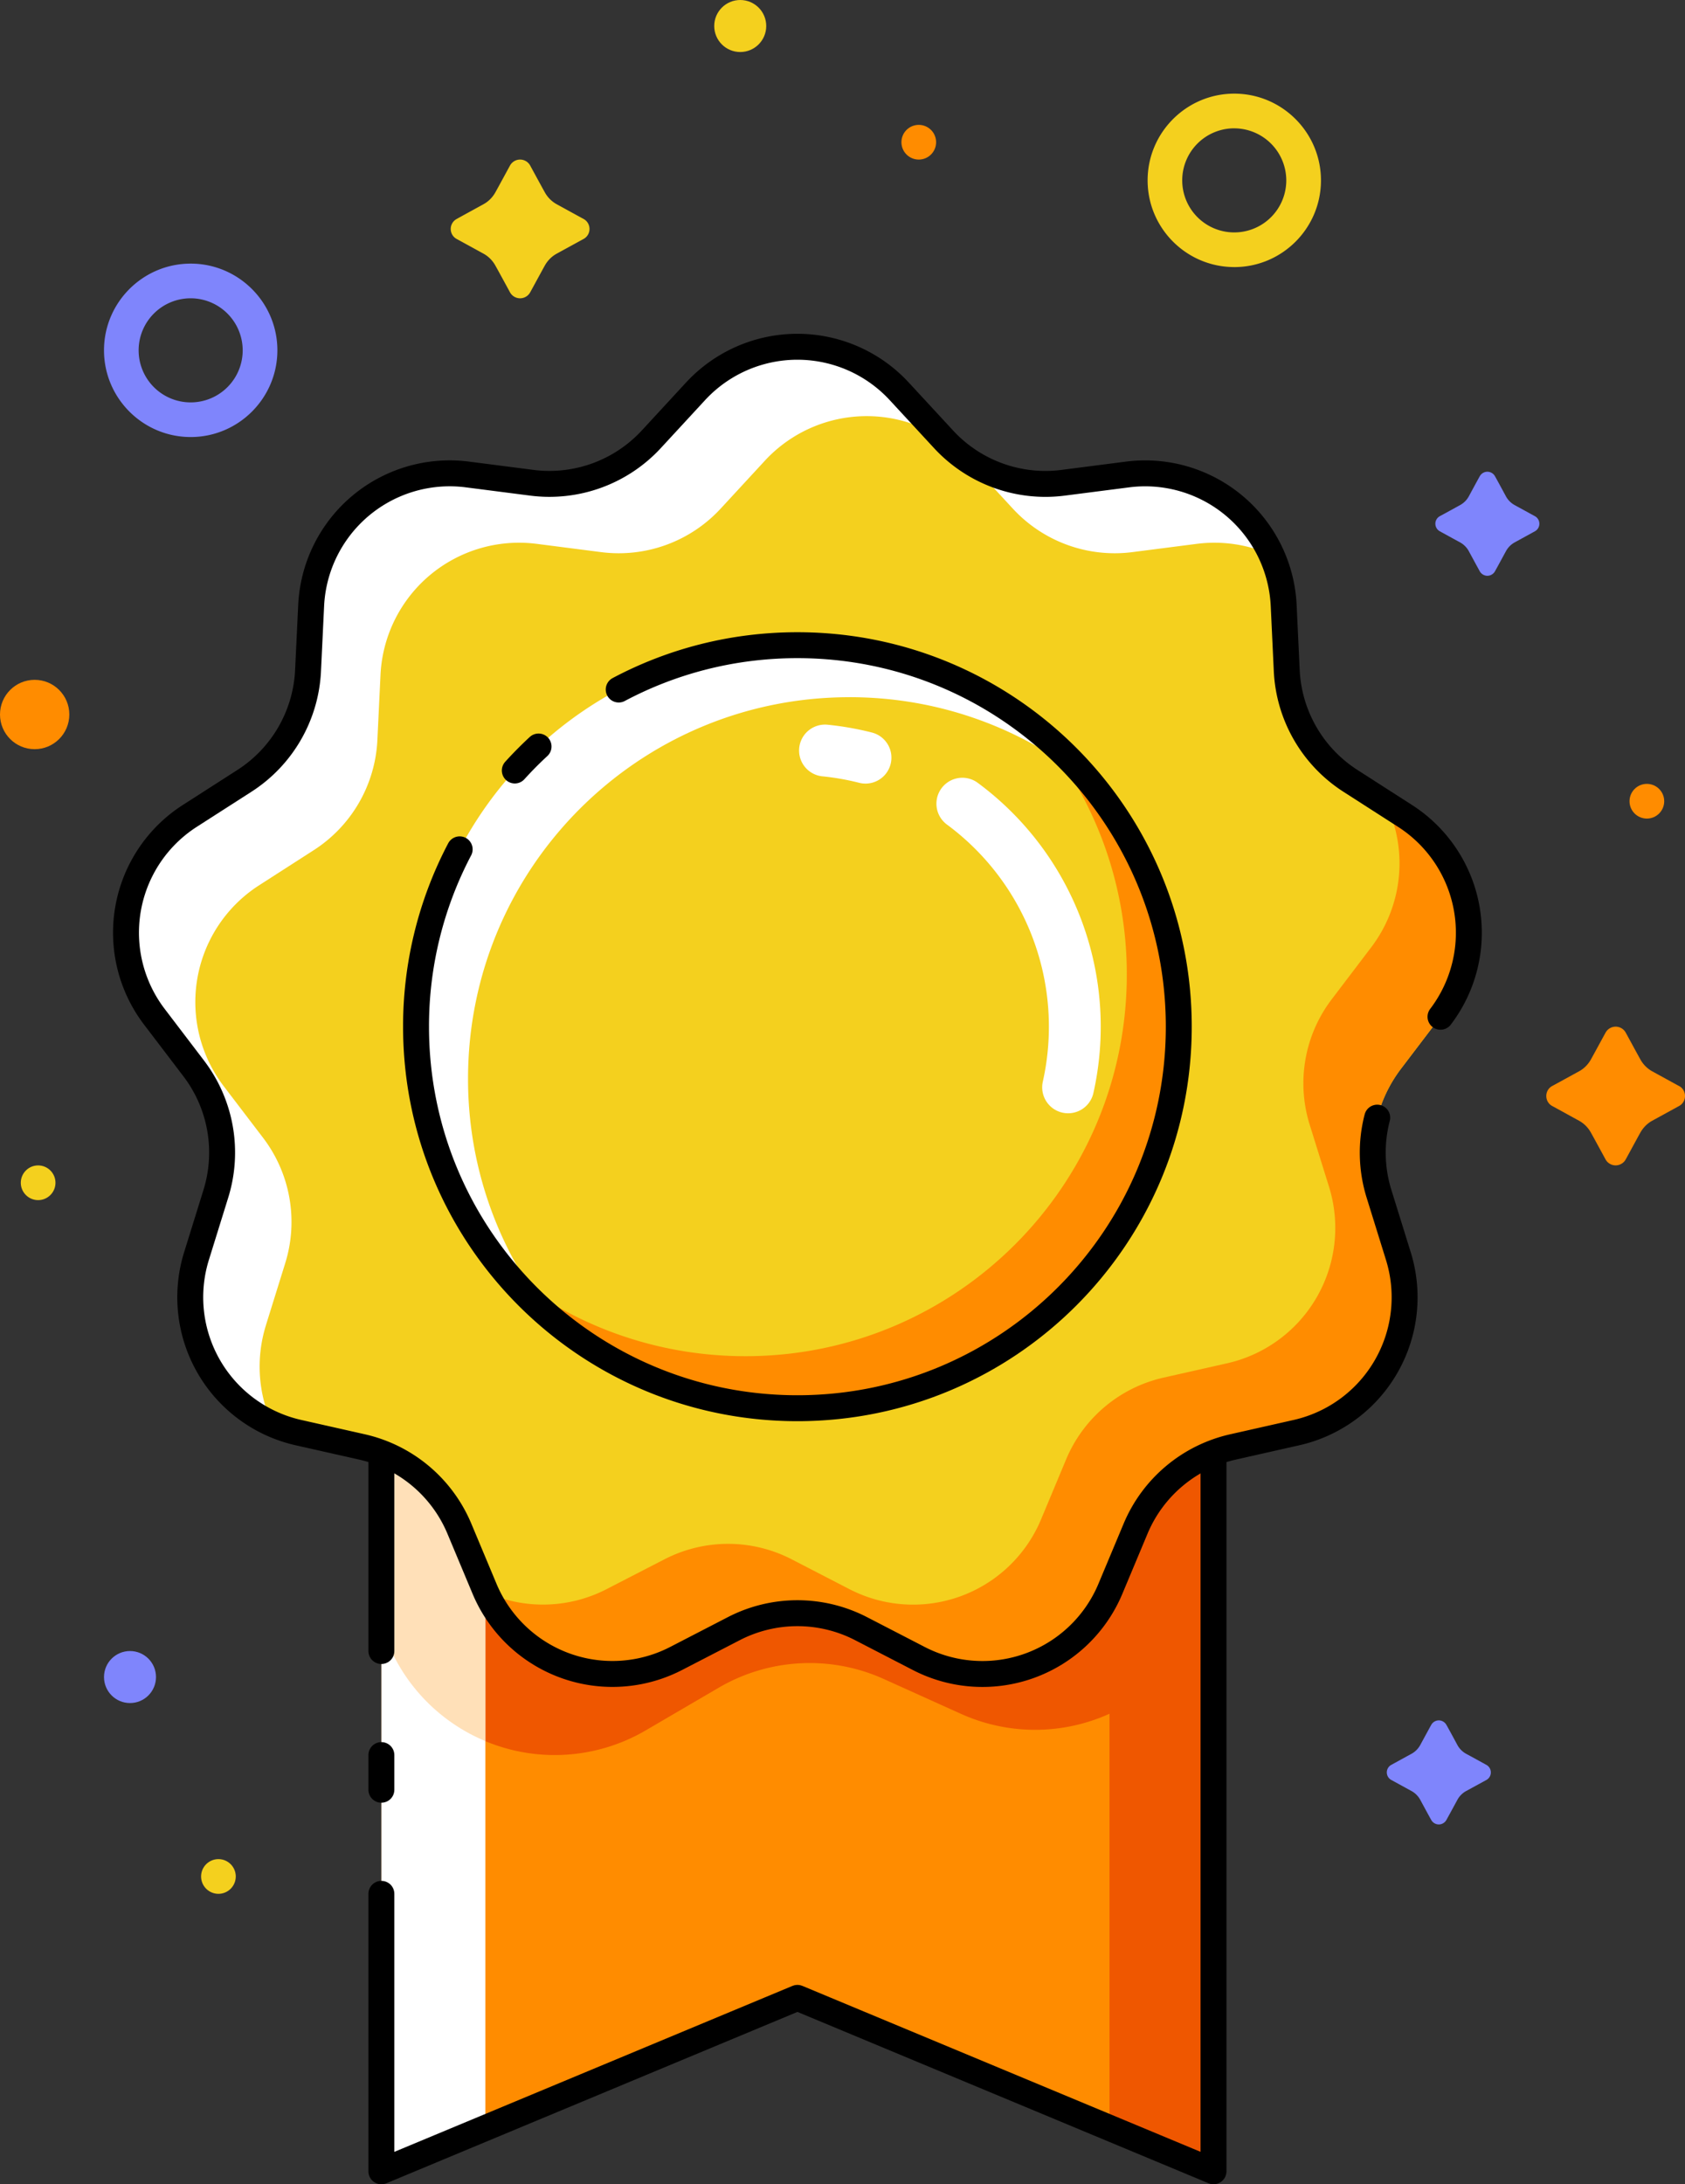 <svg xmlns="http://www.w3.org/2000/svg" viewBox="0 0 65 84.224"><rect x="0" y="0" width="65" height="84.224" fill="#333333" stroke="none"/><path fill="#7F85FC" d="M7.356 16.852c-1.844 0-3.344-1.5-3.344-3.344s1.5-3.343 3.344-3.343c1.844 0 3.344 1.5 3.344 3.343s-1.5 3.344-3.344 3.344zm0-5.35a2.007 2.007 0 1 0 2.006 2.006 2.01 2.01 0 0 0-2.006-2.006z"/><path fill="#F4D01E" d="M47.613 10.298c-1.844 0-3.343-1.5-3.343-3.343s1.5-3.344 3.343-3.344c1.844 0 3.344 1.5 3.344 3.345s-1.5 3.343-3.344 3.343zm0-5.35a2.007 2.007 0 1 0 2.006 2.006 2.01 2.01 0 0 0-2.006-2.005zM22.508 8.44c-.144-.076-.846-.463-1.037-.567a1.168 1.168 0 0 1-.453-.455c-.107-.19-.49-.896-.567-1.037a.444.444 0 0 0-.776 0c-.078.142-.46.847-.567 1.038-.107.19-.264.35-.454.454-.19.105-.894.49-1.037.57a.437.437 0 0 0-.23.385c0 .16.086.31.23.387.143.077.846.463 1.037.568.19.104.347.264.454.455.107.19.49.895.567 1.036a.444.444 0 0 0 .776 0c.078-.14.46-.846.567-1.037.107-.19.264-.35.454-.454l1.038-.568a.437.437 0 0 0 .23-.387c0-.16-.086-.31-.23-.386z"/><path fill="#FF8C00" d="M64.77 41.877l-1.036-.568a1.168 1.168 0 0 1-.454-.456c-.107-.19-.49-.896-.567-1.037a.444.444 0 0 0-.776 0c-.078.14-.46.846-.567 1.037-.106.19-.263.35-.454.455-.19.103-.893.49-1.037.567-.145.077-.23.227-.23.386s.085.31.23.387c.143.077.845.464 1.036.568.19.105.348.264.454.455.107.19.49.896.567 1.037a.444.444 0 0 0 .776 0c.078-.14.46-.847.567-1.037.107-.19.264-.35.454-.455l1.037-.568c.145-.077.23-.227.23-.387s-.085-.31-.23-.386z"/><path fill="#7F85FC" d="M59.212 19.905l-.78-.427a.85.85 0 0 1-.34-.34c-.077-.143-.364-.673-.424-.778a.337.337 0 0 0-.29-.17.337.337 0 0 0-.293.17c-.06.105-.347.635-.425.78a.85.85 0 0 1-.34.338c-.144.08-.672.37-.78.427a.33.33 0 0 0-.17.29c0 .12.065.232.17.29.108.06.636.35.78.427a.85.85 0 0 1 .34.34c.078.144.365.674.425.78.06.103.17.17.29.17.123 0 .233-.067.293-.17.06-.106.347-.636.426-.78a.85.85 0 0 1 .34-.34l.778-.427a.33.33 0 0 0 .17-.29.33.33 0 0 0-.17-.29zM57.34 68.054c-.108-.06-.636-.35-.78-.427a.85.85 0 0 1-.34-.34c-.077-.144-.364-.674-.425-.778a.337.337 0 0 0-.29-.172.337.337 0 0 0-.292.17c-.06.105-.347.635-.426.78a.85.85 0 0 1-.34.34c-.143.077-.67.367-.778.426a.33.33 0 0 0-.172.29c0 .12.064.23.17.29l.78.427a.85.85 0 0 1 .34.34c.078.144.365.674.425.78.06.103.17.17.29.17.123 0 .232-.067.292-.17.06-.106.348-.636.426-.78a.85.85 0 0 1 .34-.34l.78-.426a.33.33 0 0 0 .17-.29.33.33 0 0 0-.17-.29z"/><circle fill="#7F85FC" cx="5.015" cy="64.666" r="1.003"/><circle fill="#F4D01E" cx="28.555" cy="1.003" r="1.003"/><circle fill="#F4D01E" cx="1.471" cy="45.607" r=".669"/><circle fill="#FF8C00" cx="63.529" cy="30.895" r=".669"/><circle fill="#F4D01E" cx="8.426" cy="72.356" r=".669"/><circle fill="#FF8C00" cx="35.442" cy="5.484" r=".669"/><circle fill="#FF8C00" cx="1.337" cy="27.551" r="1.337"/><g><path fill="#FF8C00" d="M30.76 77.037l-16.048 6.687V43.6h32.1v40.124z"/><path fill="#EF5700" d="M14.712 43.6v19.26l.42.874a6.954 6.954 0 0 0 9.775 2.99l2.82-1.648a6.95 6.95 0 0 1 6.367-.334l2.976 1.343a6.955 6.955 0 0 0 9.408-3.993l.333-.93v-17.56H14.713z"/><path fill="#EF5700" d="M46.81 43.6H42.8v38.452l4.013 1.672z"/><path fill="#FFF" d="M14.712 83.724l4.012-1.672v-38.45h-4.012z"/><path fill="#FFE0B8" d="M14.712 43.6v19.26l.42.874a6.954 6.954 0 0 0 3.592 3.402V43.6h-4.012z"/><path fill="none" stroke="#000" stroke-linecap="round" stroke-linejoin="round" stroke-miterlimit="10" d="M14.712 73.025v10.7l16.05-6.688 16.05 6.687V43.6M14.712 67.675v1.337M14.712 43.6v20.063"/><g><path fill="#F4D01E" d="M30.76 13.37a5.35 5.35 0 0 0-3.93 1.722l-1.703 1.845a5.35 5.35 0 0 1-4.61 1.678l-2.49-.32a5.35 5.35 0 0 0-6.023 5.055l-.12 2.508a5.35 5.35 0 0 1-2.452 4.248L7.32 31.463a5.35 5.35 0 0 0-1.366 7.743l1.522 1.997a5.35 5.35 0 0 1 .85 4.832l-.745 2.397a5.35 5.35 0 0 0 3.932 6.81l2.45.55a5.35 5.35 0 0 1 3.758 3.155l.97 2.316a5.35 5.35 0 0 0 7.387 2.69l2.23-1.152a5.347 5.347 0 0 1 4.907 0l2.23 1.152a5.35 5.35 0 0 0 7.39-2.69l.97-2.315a5.35 5.35 0 0 1 3.757-3.154l2.45-.552a5.35 5.35 0 0 0 3.93-6.808l-.745-2.397a5.35 5.35 0 0 1 .852-4.832l1.52-1.997a5.35 5.35 0 0 0-1.364-7.743l-2.113-1.357a5.35 5.35 0 0 1-2.453-4.248l-.12-2.508a5.35 5.35 0 0 0-6.02-5.054l-2.492.32a5.35 5.35 0 0 1-4.61-1.68l-1.703-1.844a5.348 5.348 0 0 0-3.93-1.72z"/><path fill="#FF8C00" d="M55.568 39.206a5.35 5.35 0 0 0-1.365-7.743l-.736-.472a5.346 5.346 0 0 1-.574 5.54l-1.52 2a5.35 5.35 0 0 0-.853 4.83l.747 2.397a5.35 5.35 0 0 1-3.93 6.81l-2.45.552a5.35 5.35 0 0 0-3.76 3.152l-.968 2.316a5.35 5.35 0 0 1-7.39 2.69l-2.23-1.152a5.347 5.347 0 0 0-4.906 0l-2.232 1.15a5.35 5.35 0 0 1-4.654.123 5.35 5.35 0 0 0 7.33 2.552l2.23-1.15a5.347 5.347 0 0 1 4.906 0l2.232 1.15a5.35 5.35 0 0 0 7.388-2.69l.97-2.315a5.35 5.35 0 0 1 3.757-3.153l2.45-.553a5.35 5.35 0 0 0 3.93-6.808l-.745-2.397a5.35 5.35 0 0 1 .852-4.83l1.52-2z"/><path fill="#FFF" d="M39.07 19.612a5.35 5.35 0 0 0 4.61 1.678l2.49-.32a5.35 5.35 0 0 1 2.88.432 5.347 5.347 0 0 0-5.554-3.106l-2.49.32a5.35 5.35 0 0 1-3.643-.854l.004.005 1.703 1.845zM10.256 51.107l.746-2.397a5.35 5.35 0 0 0-.85-4.832L8.628 41.88a5.35 5.35 0 0 1 1.365-7.742l2.112-1.357a5.35 5.35 0 0 0 2.453-4.247l.12-2.508A5.35 5.35 0 0 1 20.7 20.97l2.49.32a5.35 5.35 0 0 0 4.61-1.678l1.703-1.845a5.35 5.35 0 0 1 6.896-.824c0-.002-.003-.004-.005-.006l-1.703-1.845a5.35 5.35 0 0 0-7.862 0l-1.703 1.845a5.35 5.35 0 0 1-4.61 1.678l-2.49-.32a5.35 5.35 0 0 0-6.023 5.055l-.12 2.508a5.35 5.35 0 0 1-2.452 4.25L7.32 31.462a5.35 5.35 0 0 0-1.366 7.743l1.522 1.998a5.35 5.35 0 0 1 .85 4.83l-.745 2.398a5.35 5.35 0 0 0 2.908 6.466 5.35 5.35 0 0 1-.232-3.79z"/><path fill="none" stroke="#000" stroke-linecap="round" stroke-linejoin="round" stroke-miterlimit="10" d="M55.568 39.206a5.35 5.35 0 0 0-1.365-7.743l-2.113-1.356a5.35 5.35 0 0 1-2.453-4.25l-.118-2.507a5.35 5.35 0 0 0-6.024-5.054l-2.49.32a5.35 5.35 0 0 1-4.61-1.68l-1.704-1.844a5.35 5.35 0 0 0-7.862 0l-1.703 1.845a5.35 5.35 0 0 1-4.61 1.678l-2.49-.32a5.35 5.35 0 0 0-6.023 5.055l-.12 2.508a5.35 5.35 0 0 1-2.452 4.25L7.32 31.462a5.35 5.35 0 0 0-1.366 7.743l1.522 1.998a5.35 5.35 0 0 1 .85 4.83l-.745 2.398a5.35 5.35 0 0 0 3.932 6.81l2.45.552a5.35 5.35 0 0 1 3.758 3.153l.97 2.316a5.35 5.35 0 0 0 7.387 2.69l2.23-1.152a5.347 5.347 0 0 1 4.907 0l2.23 1.152a5.35 5.35 0 0 0 7.39-2.69l.97-2.315a5.35 5.35 0 0 1 3.757-3.153l2.45-.553a5.35 5.35 0 0 0 3.93-6.808l-.745-2.397a5.35 5.35 0 0 1-.07-2.94"/><circle fill="#F4D01E" cx="30.761" cy="39.589" r="14.712"/><path fill="#FF8C00" d="M40.113 28.23a14.652 14.652 0 0 1 3.354 9.352c0 8.125-6.587 14.712-14.712 14.712-3.552 0-6.81-1.26-9.352-3.354A14.682 14.682 0 0 0 30.76 54.3c8.127 0 14.713-6.586 14.713-14.712 0-4.573-2.087-8.66-5.36-11.357z"/><path fill="#FFF" d="M32.767 26.883c3.552 0 6.81 1.26 9.352 3.354a14.682 14.682 0 0 0-11.36-5.36c-8.124 0-14.71 6.586-14.71 14.71 0 4.575 2.086 8.66 5.36 11.36a14.652 14.652 0 0 1-3.354-9.353c0-8.125 6.586-14.71 14.71-14.71z"/><path fill="none" stroke="#000" stroke-linecap="round" stroke-linejoin="round" stroke-miterlimit="10" d="M17.732 32.75a14.647 14.647 0 0 0-1.683 6.838c0 8.126 6.586 14.712 14.71 14.712s14.713-6.586 14.713-14.712c0-8.125-6.587-14.71-14.712-14.71-2.49 0-4.836.618-6.893 1.71M20.775 28.785a14.81 14.81 0 0 0-.916.925"/><path fill="none" stroke="#FFF" stroke-width="2" stroke-linecap="round" stroke-linejoin="round" stroke-miterlimit="10" d="M37.123 30.99a10.69 10.69 0 0 1 4.08 10.937M31.825 28.94a10.63 10.63 0 0 1 1.562.275"/></g></g></svg>